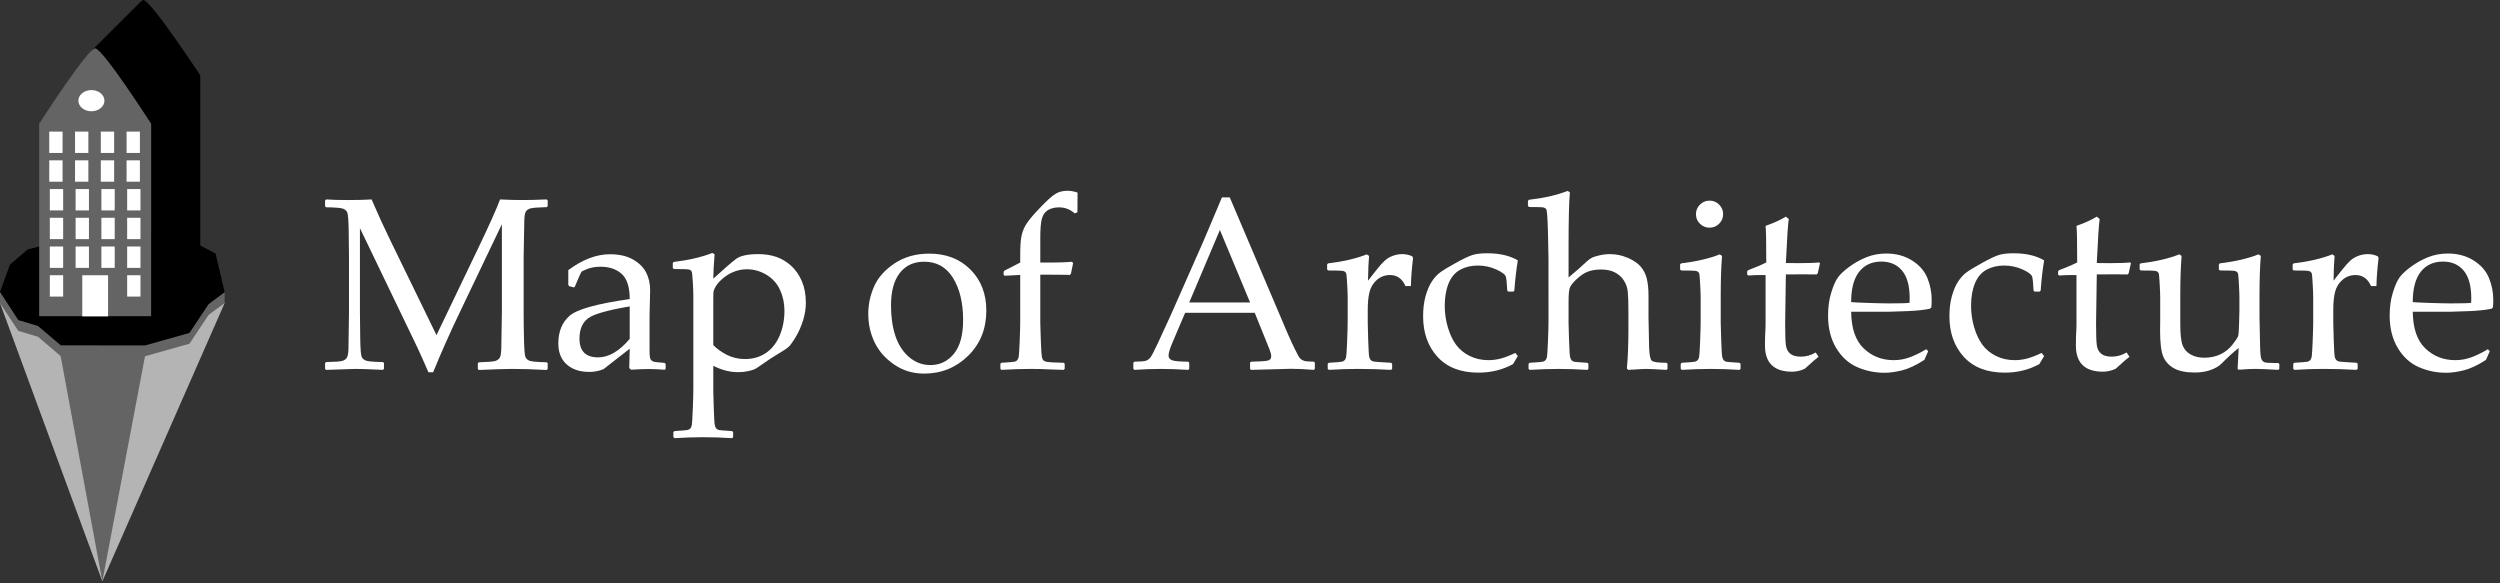 <?xml version="1.0" encoding="utf-8"?>
<!-- Generator: Adobe Illustrator 15.0.0, SVG Export Plug-In  -->
<!DOCTYPE svg PUBLIC "-//W3C//DTD SVG 1.1//EN" "http://www.w3.org/Graphics/SVG/1.1/DTD/svg11.dtd">
<svg version="1.1"
	 xmlns="http://www.w3.org/2000/svg" xmlns:xlink="http://www.w3.org/1999/xlink" xmlns:a="http://ns.adobe.com/AdobeSVGViewerExtensions/3.0/"
	 x="0px" y="0px" width="450px" height="105px" viewBox="0 0 450 105" enable-background="new 0 0 450 105" xml:space="preserve">
<rect x="0" y="0" width="450" height="105" fill="#333333" stroke="none"/>
<defs>
</defs>
<path fill="#FFFFFF" d="M98.389,35.897l0.194,0.173v1.06l-0.173,0.151c-1.587,0.043-2.571,0.123-2.953,0.238
	c-0.382,0.116-0.653,0.307-0.812,0.573c-0.159,0.267-0.249,0.79-0.271,1.568c-0.021,0.779-0.062,2.979-0.119,6.599v9.974
	c0,1.442,0.022,3.072,0.065,4.89c0.043,1.817,0.133,2.874,0.271,3.17s0.386,0.512,0.747,0.649c0.36,0.137,1.385,0.227,3.072,0.27
	l0.173,0.152v1.06l-0.194,0.173c-2.352-0.13-4.4-0.194-6.145-0.194c-1.183,0-3.195,0.064-6.037,0.194l-0.195-0.173v-1.038
	l0.173-0.174c1.586-0.043,2.571-0.122,2.953-0.237c0.382-0.115,0.652-0.307,0.812-0.573c0.158-0.267,0.252-0.797,0.281-1.591
	c0.029-0.793,0.065-2.985,0.108-6.577V40.354l-7.464,15.621C81,59.885,79.363,63.563,77.964,67.01h-0.844
	c-0.808-1.86-1.471-3.346-1.991-4.457L64.788,41.069v15.124c0,1.413,0.018,3.04,0.054,4.879c0.036,1.839,0.126,2.902,0.27,3.191
	c0.144,0.288,0.397,0.505,0.757,0.648c0.36,0.145,1.385,0.231,3.072,0.26l0.173,0.173v1.039l-0.195,0.194l-1.385-0.064
	c-1.428-0.072-2.654-0.108-3.678-0.108c-0.461,0-2.185,0.058-5.171,0.173l-0.173-0.173v-1.038l0.173-0.195
	c1.586-0.028,2.567-0.101,2.942-0.216s0.646-0.311,0.812-0.585c0.166-0.273,0.26-0.785,0.281-1.536
	c0.021-0.749,0.054-2.964,0.098-6.642v-9.91c0-1.312-0.019-2.91-0.054-4.792c-0.036-1.882-0.123-2.971-0.26-3.267
	c-0.137-0.295-0.386-0.516-0.747-0.66c-0.36-0.144-1.385-0.23-3.072-0.259l-0.173-0.173v-1.039l0.195-0.195
	c0.995,0.073,2.336,0.108,4.024,0.108c1.586,0,2.971-0.036,4.154-0.108c1.211,2.799,2.373,5.33,3.483,7.594l8.2,16.833l7.4-15.426
	c2.004-4.168,3.354-7.169,4.046-9.001c1.384,0.073,2.748,0.108,4.089,0.108C95.316,36.006,96.744,35.97,98.389,35.897z"/>
<path fill="#FFFFFF" d="M103.31,51.735l-0.844-0.216l-0.173-0.217V48.62c2.567-1.904,5.063-2.856,7.486-2.856
	c1.658,0,3.036,0.311,4.132,0.93c1.096,0.621,1.889,1.396,2.38,2.326c0.49,0.93,0.736,2.016,0.736,3.256l-0.108,4.349v6.447
	c0,0.88,0.061,1.414,0.184,1.602c0.122,0.188,0.263,0.313,0.422,0.378c0.158,0.065,0.454,0.119,0.887,0.162l1.233,0.108l0.173,0.195
	v0.865l-0.173,0.173c-1.053-0.087-2.034-0.13-2.942-0.13c-0.866,0-1.904,0.043-3.116,0.13l-0.324-0.303l0.086-3.483l-4.717,3.678
	c-0.793,0.332-1.659,0.498-2.596,0.498c-1.154,0-2.146-0.209-2.975-0.628c-0.83-0.418-1.464-1.002-1.904-1.752
	c-0.44-0.75-0.66-1.659-0.66-2.727c0-2.12,0.664-3.775,1.991-4.965c1.327-1.19,4.947-2.203,10.861-3.04
	c0-2.135-0.476-3.638-1.428-4.511c-0.952-0.873-2.229-1.309-3.83-1.309c-0.836,0-1.598,0.123-2.282,0.368
	c-0.686,0.245-1.079,0.443-1.179,0.595c-0.101,0.151-0.491,1.035-1.168,2.65L103.31,51.735z M113.349,55.153
	c-4.039,0.679-6.556,1.406-7.551,2.186c-0.995,0.779-1.493,1.983-1.493,3.613c0,2.25,1.118,3.375,3.354,3.375
	c1.918,0,3.815-1.11,5.69-3.332V55.153z"/>
<path fill="#FFFFFF" d="M128.219,45.526l0.411,0.259c-0.145,1.645-0.224,3.102-0.238,4.371c1.961-1.789,3.328-2.971,4.1-3.548
	c0.771-0.577,2.102-0.865,3.992-0.865c1.183,0,2.257,0.162,3.224,0.487c0.966,0.324,1.86,0.858,2.683,1.601s1.471,1.673,1.947,2.791
	s0.714,2.412,0.714,3.884c0,1.038-0.166,2.091-0.498,3.158c-0.332,1.068-0.768,2.056-1.309,2.965
	c-0.541,0.908-0.974,1.511-1.298,1.807c-0.325,0.295-0.992,0.739-2.001,1.33c-0.909,0.549-1.811,1.14-2.705,1.774
	c-0.62,0.447-1.053,0.735-1.298,0.865c-0.246,0.13-0.657,0.26-1.233,0.39c-0.577,0.13-1.19,0.194-1.839,0.194
	c-1.5,0-2.994-0.382-4.479-1.146v4.608c0,0.317,0.029,1.338,0.087,3.062c0.057,1.724,0.119,2.729,0.184,3.019
	c0.065,0.288,0.162,0.497,0.292,0.627s0.289,0.213,0.476,0.249s0.966,0.098,2.337,0.184l0.194,0.173v0.909l-0.173,0.194
	c-1.803-0.115-3.534-0.173-5.192-0.173c-1.659,0-3.39,0.058-5.193,0.173l-0.195-0.194v-0.909l0.195-0.173
	c1.385-0.086,2.171-0.151,2.358-0.194c0.187-0.043,0.35-0.134,0.487-0.271c0.137-0.138,0.23-0.357,0.281-0.66
	c0.05-0.303,0.108-1.27,0.173-2.899s0.098-2.855,0.098-3.678V53.314c0-0.75-0.033-1.619-0.098-2.607
	c-0.065-0.988-0.119-1.561-0.162-1.72c-0.043-0.159-0.148-0.288-0.313-0.389c-0.166-0.101-0.538-0.152-1.114-0.152l-1.817-0.021
	l-0.195-0.173v-0.931l0.173-0.173C124.028,46.817,126.343,46.276,128.219,45.526z M128.392,62.12
	c0.664,0.679,1.485,1.266,2.467,1.764c0.98,0.497,2.063,0.746,3.245,0.746c1.399,0,2.636-0.353,3.71-1.06s1.908-1.742,2.499-3.105
	c0.591-1.362,0.887-2.873,0.887-4.532c0-1.342-0.263-2.589-0.79-3.743c-0.527-1.154-1.342-2.063-2.445-2.726
	c-1.104-0.663-2.276-0.995-3.516-0.995c-0.765,0-1.507,0.133-2.229,0.4c-0.721,0.267-1.396,0.66-2.023,1.179
	c-0.627,0.52-1.078,1.014-1.352,1.482c-0.274,0.469-0.418,0.858-0.433,1.168c-0.015,0.311-0.022,0.652-0.022,1.027V62.12z"/>
<path fill="#FFFFFF" d="M156.291,56.495c0-1.717,0.354-3.371,1.06-4.965c0.707-1.594,1.937-2.971,3.689-4.133
	c1.752-1.161,3.833-1.742,6.242-1.742c3.029,0,5.496,0.956,7.399,2.867s2.856,4.367,2.856,7.367c0,3.303-1.093,6.021-3.278,8.156
	c-2.186,2.135-4.821,3.202-7.908,3.202c-2.02,0-3.822-0.545-5.409-1.634c-1.587-1.089-2.759-2.419-3.516-3.991
	C156.669,60.051,156.291,58.342,156.291,56.495z M160.38,55.002c0,2.02,0.259,3.826,0.779,5.42c0.519,1.594,1.341,2.874,2.466,3.841
	c1.125,0.966,2.409,1.449,3.852,1.449c1.702,0,3.108-0.674,4.219-2.022c1.11-1.349,1.666-3.379,1.666-6.091
	c0-3.072-0.603-5.589-1.807-7.551c-1.205-1.961-2.939-2.942-5.204-2.942c-1.875,0-3.339,0.678-4.392,2.034
	C160.906,50.495,160.38,52.449,160.38,55.002z"/>
<path fill="#FFFFFF" d="M191.471,65.301l0.173,0.173v0.909l-0.173,0.194c-0.447,0-1.291-0.029-2.532-0.086
	c-1.125-0.059-2.286-0.087-3.483-0.087c-1.558,0-3.296,0.058-5.214,0.173l-0.173-0.194v-0.909l0.173-0.173
	c1.399-0.087,2.192-0.151,2.38-0.194c0.187-0.044,0.346-0.134,0.476-0.271s0.22-0.347,0.271-0.628
	c0.05-0.281,0.108-1.211,0.173-2.791c0.065-1.579,0.097-2.772,0.097-3.58v-8.352l-2.791,0.152l-0.194-0.173v-0.541l0.151-0.216
	l2.834-1.45v-1.298c0-1.442,0.065-2.535,0.195-3.278c0.13-0.743,0.371-1.428,0.725-2.056c0.353-0.627,0.97-1.42,1.85-2.38
	c0.88-0.959,1.651-1.745,2.315-2.358c0.664-0.613,1.241-1.024,1.731-1.233s1.067-0.314,1.731-0.314c0.548,0,1.139,0.108,1.774,0.325
	l-0.021,3.548l-0.498,0.194c-0.808-0.721-1.746-1.082-2.813-1.082c-0.75,0-1.399,0.155-1.947,0.465
	c-0.548,0.31-0.923,0.815-1.125,1.514c-0.202,0.7-0.303,1.857-0.303,3.473v4.479h2.315c1.197,0,2.33-0.043,3.397-0.129l0.195,0.238
	l-0.39,1.904l-0.194,0.216c-0.433-0.014-0.714-0.021-0.844-0.021l-2.813-0.021h-1.666v8.719c0,0.462,0.033,1.519,0.098,3.17
	s0.126,2.621,0.184,2.909c0.058,0.289,0.155,0.498,0.292,0.628s0.36,0.224,0.671,0.281
	C188.806,65.207,189.797,65.258,191.471,65.301z"/>
<path fill="#FFFFFF" d="M204.198,66.577l-0.195-0.173v-1.125l0.195-0.173c1.053-0.015,1.73-0.068,2.034-0.162
	c0.303-0.094,0.573-0.281,0.811-0.563c0.238-0.281,0.718-1.2,1.439-2.758l2.272-4.934l5.885-13.327
	c1.11-2.611,2.214-5.222,3.311-7.833h1.406l9.238,21.722l1.233,2.899c0.36,0.822,0.775,1.717,1.244,2.683
	c0.469,0.967,0.793,1.536,0.974,1.71c0.18,0.173,0.403,0.307,0.671,0.4c0.267,0.094,0.861,0.147,1.784,0.162l0.174,0.173v1.125
	l-0.174,0.173c-1.528-0.13-2.906-0.194-4.132-0.194c-2.395,0.072-4.789,0.137-7.184,0.194l-0.173-0.173v-1.125l0.173-0.173
	c1.615-0.029,2.625-0.098,3.029-0.206c0.403-0.108,0.605-0.356,0.605-0.746c0-0.317-0.101-0.735-0.303-1.255l-2.661-6.599h-12.527
	l-2.358,5.538c-0.418,0.995-0.627,1.724-0.627,2.186c0,0.36,0.195,0.627,0.584,0.801c0.39,0.173,1.37,0.267,2.942,0.281l0.195,0.173
	v1.125l-0.173,0.173c-1.861-0.115-3.491-0.173-4.89-0.173C207.415,66.404,205.813,66.462,204.198,66.577z M214.064,54.439h10.948
	l-5.431-13.046L214.064,54.439z"/>
<path fill="#FFFFFF" d="M246.021,45.785l0.411,0.281c-0.087,0.837-0.152,2.323-0.195,4.457l1.623-2.055
	c0.533-0.678,1.006-1.201,1.417-1.569c0.411-0.368,0.891-0.652,1.438-0.854c0.548-0.202,1.11-0.303,1.688-0.303
	c0.635,0,1.233,0.13,1.796,0.389l0.151,0.303c-0.23,1.918-0.36,3.606-0.389,5.063h-0.974c-0.577-1.327-1.508-1.99-2.791-1.99
	c-0.895,0-1.674,0.285-2.337,0.854c-0.664,0.57-1.107,1.284-1.331,2.142c-0.224,0.858-0.335,1.944-0.335,3.256v2.401
	c0,0.433,0.028,1.493,0.086,3.181s0.119,2.661,0.185,2.921c0.064,0.26,0.165,0.45,0.303,0.573c0.137,0.122,0.317,0.205,0.541,0.249
	c0.224,0.043,1.251,0.115,3.083,0.216l0.194,0.173v0.909l-0.194,0.194c-1.919-0.115-3.924-0.173-6.015-0.173
	c-1.659,0-3.39,0.058-5.192,0.173l-0.195-0.194v-0.909l0.195-0.173c1.398-0.087,2.188-0.151,2.369-0.194
	c0.18-0.044,0.338-0.134,0.476-0.271c0.137-0.137,0.23-0.347,0.281-0.628s0.108-1.211,0.173-2.791
	c0.065-1.579,0.098-2.772,0.098-3.58v-4.263c0-0.577-0.029-1.363-0.087-2.358s-0.104-1.608-0.141-1.839
	c-0.036-0.23-0.147-0.4-0.335-0.508c-0.188-0.108-0.563-0.163-1.125-0.163l-1.817-0.021l-0.195-0.173v-0.93l0.174-0.173
	C241.809,47.076,244.13,46.536,246.021,45.785z"/>
<path fill="#FFFFFF" d="M273.209,64.089l-0.866,1.45c-1.86,1.023-3.938,1.536-6.23,1.536c-3.174,0-5.626-0.944-7.356-2.835
	c-1.73-1.889-2.597-4.327-2.597-7.313c0-1.355,0.148-2.563,0.444-3.624c0.295-1.06,0.67-1.937,1.125-2.629
	c0.454-0.692,0.955-1.24,1.503-1.644c0.549-0.404,1.475-0.966,2.78-1.688s2.29-1.193,2.954-1.417
	c0.663-0.223,1.579-0.335,2.747-0.335c2.236,0,4.067,0.426,5.496,1.277c-0.274,1.63-0.483,3.447-0.628,5.452l-0.194,0.173h-0.888
	l-0.194-0.194c-0.058-1.212-0.138-2.026-0.238-2.445s-0.674-0.866-1.72-1.342c-1.046-0.476-2.16-0.714-3.343-0.714
	s-2.236,0.249-3.159,0.747s-1.619,1.313-2.088,2.445s-0.703,2.485-0.703,4.057c0,1.327,0.188,2.621,0.563,3.883
	c0.375,1.263,0.869,2.309,1.482,3.138s1.424,1.496,2.434,2.001s2.135,0.758,3.376,0.758c0.778,0,1.539-0.101,2.282-0.303
	s1.598-0.534,2.563-0.996L273.209,64.089z"/>
<path fill="#FFFFFF" d="M282.168,34.361l0.411,0.26c-0.159,1.659-0.238,4.984-0.238,9.974v5.344
	c1.212-0.995,2.337-1.983,3.375-2.964c0.303-0.273,0.592-0.476,0.865-0.605c0.274-0.13,0.718-0.267,1.331-0.411
	s1.244-0.216,1.894-0.216c1.096,0,2.159,0.224,3.19,0.67c1.031,0.447,1.811,0.978,2.337,1.59c0.526,0.613,0.891,1.338,1.093,2.174
	c0.202,0.837,0.303,1.868,0.303,3.094v3.808c0,0.245,0.036,2.041,0.108,5.388c0.043,1.37,0.198,2.185,0.465,2.444
	s1.158,0.39,2.672,0.39l0.174,0.173v0.931l-0.174,0.173c-1.831-0.115-3.072-0.173-3.721-0.173c-0.332,0-1.385,0.058-3.159,0.173
	l-0.26-0.237c0.188-1.875,0.281-4.32,0.281-7.335v-2.834c0-1.702-0.04-2.929-0.119-3.679c-0.079-0.75-0.32-1.431-0.725-2.044
	c-0.403-0.613-0.941-1.089-1.611-1.428c-0.671-0.339-1.482-0.509-2.435-0.509c-0.98,0-1.799,0.134-2.455,0.4
	c-0.657,0.267-1.324,0.718-2.002,1.353s-1.085,1.165-1.223,1.59c-0.137,0.426-0.205,1.245-0.205,2.456v3.852
	c0,0.317,0.028,1.338,0.087,3.062c0.057,1.724,0.118,2.729,0.184,3.018c0.064,0.289,0.162,0.498,0.292,0.628
	s0.288,0.213,0.476,0.249s0.967,0.097,2.337,0.184l0.195,0.173v0.909l-0.174,0.194c-1.803-0.115-3.541-0.173-5.214-0.173
	c-1.659,0-3.39,0.058-5.192,0.173l-0.195-0.194v-0.909l0.195-0.173c1.398-0.087,2.188-0.151,2.369-0.194
	c0.18-0.044,0.339-0.134,0.476-0.271s0.23-0.347,0.281-0.628s0.108-1.211,0.173-2.791c0.065-1.579,0.098-2.772,0.098-3.58V46.629
	l-0.087-4.586c-0.043-1.601-0.09-2.712-0.141-3.332c-0.05-0.62-0.118-0.988-0.205-1.104c-0.087-0.115-0.238-0.202-0.454-0.26
	c-0.217-0.057-1.09-0.086-2.618-0.086l-0.194-0.195v-0.909l0.173-0.195C277.956,35.646,280.278,35.112,282.168,34.361z"/>
<path fill="#FFFFFF" d="M309.557,45.785l0.411,0.281c-0.159,1.89-0.238,4.292-0.238,7.205v4.89c0,0.317,0.029,1.338,0.087,3.062
	s0.119,2.729,0.184,3.018c0.065,0.289,0.162,0.498,0.292,0.628s0.288,0.213,0.477,0.249c0.187,0.036,0.966,0.097,2.336,0.184
	l0.195,0.173v0.909l-0.174,0.194c-1.803-0.115-3.541-0.173-5.214-0.173c-1.659,0-3.39,0.058-5.192,0.173l-0.195-0.194v-0.909
	l0.195-0.173c1.398-0.087,2.188-0.151,2.369-0.194c0.18-0.044,0.339-0.134,0.476-0.271s0.23-0.347,0.281-0.628
	s0.108-1.211,0.174-2.791c0.064-1.579,0.097-2.772,0.097-3.58v-4.263c0-0.577-0.029-1.363-0.086-2.358
	c-0.059-0.995-0.105-1.608-0.141-1.839c-0.036-0.23-0.148-0.4-0.336-0.508c-0.188-0.108-0.563-0.163-1.125-0.163l-1.817-0.021
	l-0.194-0.173v-0.93l0.173-0.173C305.345,47.076,307.667,46.536,309.557,45.785z M307.718,36.114c0.678,0,1.255,0.238,1.73,0.714
	c0.477,0.476,0.714,1.053,0.714,1.731c0,0.664-0.237,1.233-0.714,1.709c-0.476,0.476-1.053,0.714-1.73,0.714
	c-0.664,0-1.237-0.234-1.721-0.703c-0.483-0.468-0.725-1.042-0.725-1.72c0-0.678,0.241-1.255,0.725-1.731
	S307.054,36.114,307.718,36.114z"/>
<path fill="#FFFFFF" d="M314.49,49.42v-0.563l0.151-0.216c1.355-0.504,2.452-0.974,3.289-1.406c0-3.765-0.044-5.957-0.13-6.577
	c1.485-0.52,2.704-1.075,3.656-1.666l0.52,0.433c-0.145,0.909-0.317,3.548-0.52,7.919c0.721,0.014,1.5,0.021,2.337,0.021
	c1.701,0,2.921-0.043,3.656-0.13l0.151,0.151l-0.411,1.817l-0.173,0.195c-0.735-0.014-1.551-0.021-2.445-0.021
	c-0.808,0-1.846,0.007-3.115,0.021l-0.13,8.806c0,2.034,0.047,3.364,0.141,3.992c0.094,0.627,0.354,1.118,0.779,1.471
	c0.425,0.354,1.057,0.53,1.893,0.53c0.967,0,1.861-0.252,2.684-0.757l0.519,0.778c-0.346,0.246-1.176,0.967-2.488,2.164
	c-0.75,0.346-1.514,0.52-2.293,0.52c-3.245,0-4.868-1.572-4.868-4.717c0-1.154,0.029-2.135,0.087-2.942
	c0.014-0.245,0.021-0.498,0.021-0.758v-8.979h-0.887c-0.649,0-1.393,0.029-2.229,0.086L314.49,49.42z"/>
<path fill="#FFFFFF" d="M347.074,63.224l-0.692,1.558c-1.5,0.967-2.838,1.595-4.014,1.883s-2.225,0.433-3.147,0.433
	c-1.731,0-3.372-0.339-4.922-1.017c-1.551-0.678-2.813-1.825-3.787-3.44s-1.46-3.563-1.46-5.842c0-1.515,0.188-2.881,0.563-4.1
	s0.768-2.124,1.179-2.716c0.411-0.591,1.107-1.247,2.088-1.969c0.981-0.721,2.02-1.298,3.116-1.731
	c1.096-0.433,2.278-0.649,3.548-0.649c1.731,0,3.257,0.408,4.576,1.223s2.246,1.857,2.78,3.126c0.533,1.27,0.801,2.618,0.801,4.046
	c0,0.447-0.022,0.88-0.065,1.299l-0.238,0.237c-0.98,0.217-2.301,0.361-3.959,0.433c-1.659,0.072-2.755,0.108-3.288,0.108h-6.945
	c0.028,2.986,0.778,5.186,2.25,6.599c1.471,1.414,3.274,2.121,5.409,2.121c1.009,0,1.979-0.174,2.909-0.52
	c0.931-0.347,1.915-0.829,2.954-1.449L347.074,63.224z M333.206,54.375c0.26,0.043,1.258,0.094,2.996,0.151s3.025,0.086,3.862,0.086
	c2.005,0,3.224-0.035,3.656-0.107c0.015-0.347,0.021-0.613,0.021-0.801c0-2.236-0.454-3.898-1.363-4.987
	c-0.908-1.089-2.148-1.633-3.721-1.633c-1.717,0-3.055,0.613-4.014,1.839C333.686,50.148,333.206,51.966,333.206,54.375z"/>
<path fill="#FFFFFF" d="M367.945,64.089l-0.866,1.45c-1.86,1.023-3.938,1.536-6.23,1.536c-3.174,0-5.626-0.944-7.356-2.835
	c-1.73-1.889-2.597-4.327-2.597-7.313c0-1.355,0.148-2.563,0.444-3.624c0.295-1.06,0.67-1.937,1.125-2.629
	c0.454-0.692,0.955-1.24,1.503-1.644c0.549-0.404,1.475-0.966,2.78-1.688s2.29-1.193,2.954-1.417
	c0.663-0.223,1.579-0.335,2.747-0.335c2.236,0,4.067,0.426,5.496,1.277c-0.274,1.63-0.483,3.447-0.628,5.452l-0.194,0.173h-0.888
	l-0.194-0.194c-0.058-1.212-0.138-2.026-0.238-2.445s-0.674-0.866-1.72-1.342c-1.046-0.476-2.16-0.714-3.343-0.714
	s-2.236,0.249-3.159,0.747s-1.619,1.313-2.088,2.445s-0.703,2.485-0.703,4.057c0,1.327,0.188,2.621,0.563,3.883
	c0.375,1.263,0.869,2.309,1.482,3.138s1.424,1.496,2.434,2.001s2.135,0.758,3.376,0.758c0.778,0,1.539-0.101,2.282-0.303
	s1.598-0.534,2.563-0.996L367.945,64.089z"/>
<path fill="#FFFFFF" d="M370.454,49.42v-0.563l0.151-0.216c1.355-0.504,2.452-0.974,3.289-1.406c0-3.765-0.044-5.957-0.13-6.577
	c1.485-0.52,2.704-1.075,3.656-1.666l0.52,0.433c-0.145,0.909-0.317,3.548-0.52,7.919c0.721,0.014,1.5,0.021,2.337,0.021
	c1.701,0,2.921-0.043,3.656-0.13l0.151,0.151l-0.411,1.817l-0.173,0.195c-0.735-0.014-1.551-0.021-2.445-0.021
	c-0.808,0-1.846,0.007-3.115,0.021l-0.13,8.806c0,2.034,0.047,3.364,0.141,3.992c0.094,0.627,0.354,1.118,0.779,1.471
	c0.425,0.354,1.057,0.53,1.893,0.53c0.967,0,1.861-0.252,2.684-0.757l0.519,0.778c-0.346,0.246-1.176,0.967-2.488,2.164
	c-0.75,0.346-1.514,0.52-2.293,0.52c-3.245,0-4.868-1.572-4.868-4.717c0-1.154,0.029-2.135,0.087-2.942
	c0.014-0.245,0.021-0.498,0.021-0.758v-8.979h-0.887c-0.649,0-1.393,0.029-2.229,0.086L370.454,49.42z"/>
<path fill="#FFFFFF" d="M392.276,45.785l0.411,0.281c-0.159,1.89-0.238,4.292-0.238,7.205v5.041c0,1.847,0.141,3.13,0.422,3.852
	c0.281,0.721,0.768,1.272,1.46,1.654c0.692,0.383,1.515,0.574,2.467,0.574c1.053,0,2.013-0.206,2.878-0.617s1.59-0.991,2.174-1.741
	c0.585-0.75,0.92-1.255,1.007-1.515c0.086-0.26,0.144-0.988,0.173-2.186l0.064-2.423v-2.337c0-0.577-0.029-1.363-0.086-2.358
	c-0.059-0.995-0.105-1.608-0.141-1.839c-0.036-0.23-0.148-0.4-0.336-0.508c-0.188-0.108-0.563-0.163-1.125-0.163l-1.817-0.021
	l-0.194-0.173v-0.93l0.173-0.173c2.755-0.332,5.077-0.873,6.967-1.623l0.411,0.281c-0.159,1.89-0.238,4.292-0.238,7.205v3.808
	c0,0.217,0.036,1.983,0.108,5.301c0.028,1.227,0.104,1.973,0.228,2.239c0.122,0.268,0.292,0.454,0.508,0.563
	c0.217,0.108,0.858,0.162,1.926,0.162h0.605l0.195,0.174v0.865l-0.173,0.194c-2.034-0.115-3.397-0.173-4.09-0.173
	c-0.88,0-1.896,0.051-3.051,0.151l-0.194-0.173c0.087-1.472,0.151-2.719,0.194-3.743c-0.908,0.707-1.947,1.651-3.115,2.834
	c-0.447,0.447-1.089,0.822-1.926,1.125c-0.837,0.304-1.788,0.455-2.855,0.455c-1.616,0-2.874-0.257-3.775-0.769
	c-0.902-0.512-1.54-1.219-1.915-2.12s-0.563-2.456-0.563-4.662l0.021-1.71v-4.219c0-0.577-0.029-1.363-0.087-2.358
	s-0.104-1.608-0.141-1.839c-0.036-0.23-0.147-0.4-0.335-0.508c-0.188-0.108-0.563-0.163-1.125-0.163l-1.817-0.021l-0.195-0.173
	v-0.93l0.174-0.173C388.064,47.076,390.387,46.536,392.276,45.785z"/>
<path fill="#FFFFFF" d="M419.817,45.785l0.411,0.281c-0.087,0.837-0.152,2.323-0.195,4.457l1.623-2.055
	c0.533-0.678,1.006-1.201,1.417-1.569c0.411-0.368,0.891-0.652,1.438-0.854c0.548-0.202,1.11-0.303,1.688-0.303
	c0.635,0,1.233,0.13,1.796,0.389l0.151,0.303c-0.23,1.918-0.36,3.606-0.389,5.063h-0.974c-0.577-1.327-1.508-1.99-2.791-1.99
	c-0.895,0-1.674,0.285-2.337,0.854c-0.664,0.57-1.107,1.284-1.331,2.142c-0.224,0.858-0.335,1.944-0.335,3.256v2.401
	c0,0.433,0.028,1.493,0.086,3.181s0.119,2.661,0.185,2.921c0.064,0.26,0.165,0.45,0.303,0.573c0.137,0.122,0.317,0.205,0.541,0.249
	c0.224,0.043,1.251,0.115,3.083,0.216l0.194,0.173v0.909l-0.194,0.194c-1.919-0.115-3.924-0.173-6.015-0.173
	c-1.659,0-3.39,0.058-5.192,0.173l-0.195-0.194v-0.909l0.195-0.173c1.398-0.087,2.188-0.151,2.369-0.194
	c0.18-0.044,0.338-0.134,0.476-0.271c0.137-0.137,0.23-0.347,0.281-0.628s0.108-1.211,0.173-2.791
	c0.065-1.579,0.098-2.772,0.098-3.58v-4.263c0-0.577-0.029-1.363-0.087-2.358s-0.104-1.608-0.141-1.839
	c-0.036-0.23-0.147-0.4-0.335-0.508c-0.188-0.108-0.563-0.163-1.125-0.163l-1.817-0.021l-0.195-0.173v-0.93l0.174-0.173
	C415.605,47.076,417.927,46.536,419.817,45.785z"/>
<path fill="#FFFFFF" d="M448.163,63.224l-0.692,1.558c-1.5,0.967-2.838,1.595-4.014,1.883s-2.225,0.433-3.147,0.433
	c-1.731,0-3.372-0.339-4.922-1.017c-1.551-0.678-2.813-1.825-3.787-3.44s-1.46-3.563-1.46-5.842c0-1.515,0.188-2.881,0.563-4.1
	s0.768-2.124,1.179-2.716c0.411-0.591,1.107-1.247,2.088-1.969c0.981-0.721,2.02-1.298,3.116-1.731
	c1.096-0.433,2.278-0.649,3.548-0.649c1.731,0,3.257,0.408,4.576,1.223s2.246,1.857,2.78,3.126c0.533,1.27,0.801,2.618,0.801,4.046
	c0,0.447-0.022,0.88-0.065,1.299l-0.238,0.237c-0.98,0.217-2.301,0.361-3.959,0.433c-1.659,0.072-2.755,0.108-3.288,0.108h-6.945
	c0.028,2.986,0.778,5.186,2.25,6.599c1.471,1.414,3.274,2.121,5.409,2.121c1.009,0,1.979-0.174,2.909-0.52
	c0.931-0.347,1.915-0.829,2.954-1.449L448.163,63.224z M434.295,54.375c0.26,0.043,1.258,0.094,2.996,0.151s3.025,0.086,3.862,0.086
	c2.005,0,3.224-0.035,3.656-0.107c0.015-0.347,0.021-0.613,0.021-0.801c0-2.236-0.454-3.898-1.363-4.987
	c-0.908-1.089-2.148-1.633-3.721-1.633c-1.717,0-3.055,0.613-4.014,1.839C434.774,50.148,434.295,51.966,434.295,54.375z"/>
<path d="M25.803,0c-0.119,0-0.252,0.084-0.396,0.227l-8.85,8.819l10.645,13.255v34.644l8.849-8.729V13.569
	C36.051,13.569,27.134,0,25.803,0"/>
<polygon fill="#B4B4B4" points="0,54.561 18.422,104.645 40.438,54.551 "/>
<polygon fill="#646464" points="10.808,63.514 18.421,104.645 26.187,63.656 "/>
<polygon fill="#646464" points="3.3,59.561 6.833,60.617 10.931,64.1 26.103,64.12 34.106,61.867 37.553,56.678 40.439,54.551 
	40.438,52.589 0,52.532 0,54.561 "/>
<polygon points="3.3,57.619 6.833,58.674 10.931,62.156 26.103,62.178 34.106,59.925 37.553,54.736 40.438,52.59 38.803,45.627 
	34.375,43.336 24.947,41.396 15.515,41.881 10.417,43.502 4.98,44.898 1.796,47.621 0,52.557 "/>
<path fill="#646464" d="M17.128,8.702c-1.354,0-10.077,13.567-10.077,13.567v34.65h20.151v-34.65
	C27.202,22.269,18.485,8.702,17.128,8.702"/>
<rect x="14.81" y="49.544" fill="#FFFFFF" width="4.639" height="7.401"/>
<rect x="8.866" y="23.689" fill="#FFFFFF" width="2.398" height="3.842"/>
<rect x="13.506" y="23.689" fill="#FFFFFF" width="2.399" height="3.842"/>
<rect x="18.146" y="23.689" fill="#FFFFFF" width="2.397" height="3.842"/>
<rect x="22.785" y="23.689" fill="#FFFFFF" width="2.396" height="3.842"/>
<rect x="8.866" y="28.861" fill="#FFFFFF" width="2.398" height="3.844"/>
<rect x="13.506" y="28.861" fill="#FFFFFF" width="2.399" height="3.844"/>
<rect x="18.146" y="28.861" fill="#FFFFFF" width="2.397" height="3.844"/>
<rect x="22.785" y="28.861" fill="#FFFFFF" width="2.396" height="3.844"/>
<rect x="8.97" y="34.032" fill="#FFFFFF" width="2.398" height="3.842"/>
<rect x="13.611" y="34.032" fill="#FFFFFF" width="2.399" height="3.842"/>
<rect x="18.25" y="34.032" fill="#FFFFFF" width="2.397" height="3.842"/>
<rect x="22.889" y="34.032" fill="#FFFFFF" width="2.396" height="3.842"/>
<rect x="8.97" y="39.203" fill="#FFFFFF" width="2.398" height="3.839"/>
<rect x="13.611" y="39.203" fill="#FFFFFF" width="2.399" height="3.839"/>
<rect x="18.25" y="39.203" fill="#FFFFFF" width="2.397" height="3.839"/>
<rect x="22.889" y="39.203" fill="#FFFFFF" width="2.396" height="3.839"/>
<rect x="8.97" y="44.37" fill="#FFFFFF" width="2.398" height="3.847"/>
<rect x="13.611" y="44.37" fill="#FFFFFF" width="2.399" height="3.847"/>
<rect x="18.25" y="44.37" fill="#FFFFFF" width="2.397" height="3.847"/>
<rect x="22.889" y="44.37" fill="#FFFFFF" width="2.396" height="3.847"/>
<rect x="8.97" y="49.543" fill="#FFFFFF" width="2.398" height="3.841"/>
<rect x="22.889" y="49.543" fill="#FFFFFF" width="2.396" height="3.841"/>
<path fill="#FFFFFF" d="M18.799,18.122c0,1.053-1.05,1.907-2.347,1.907c-1.296,0-2.346-0.854-2.346-1.907
	c0-1.053,1.05-1.907,2.346-1.907C17.749,16.215,18.799,17.069,18.799,18.122"/>
</svg>
